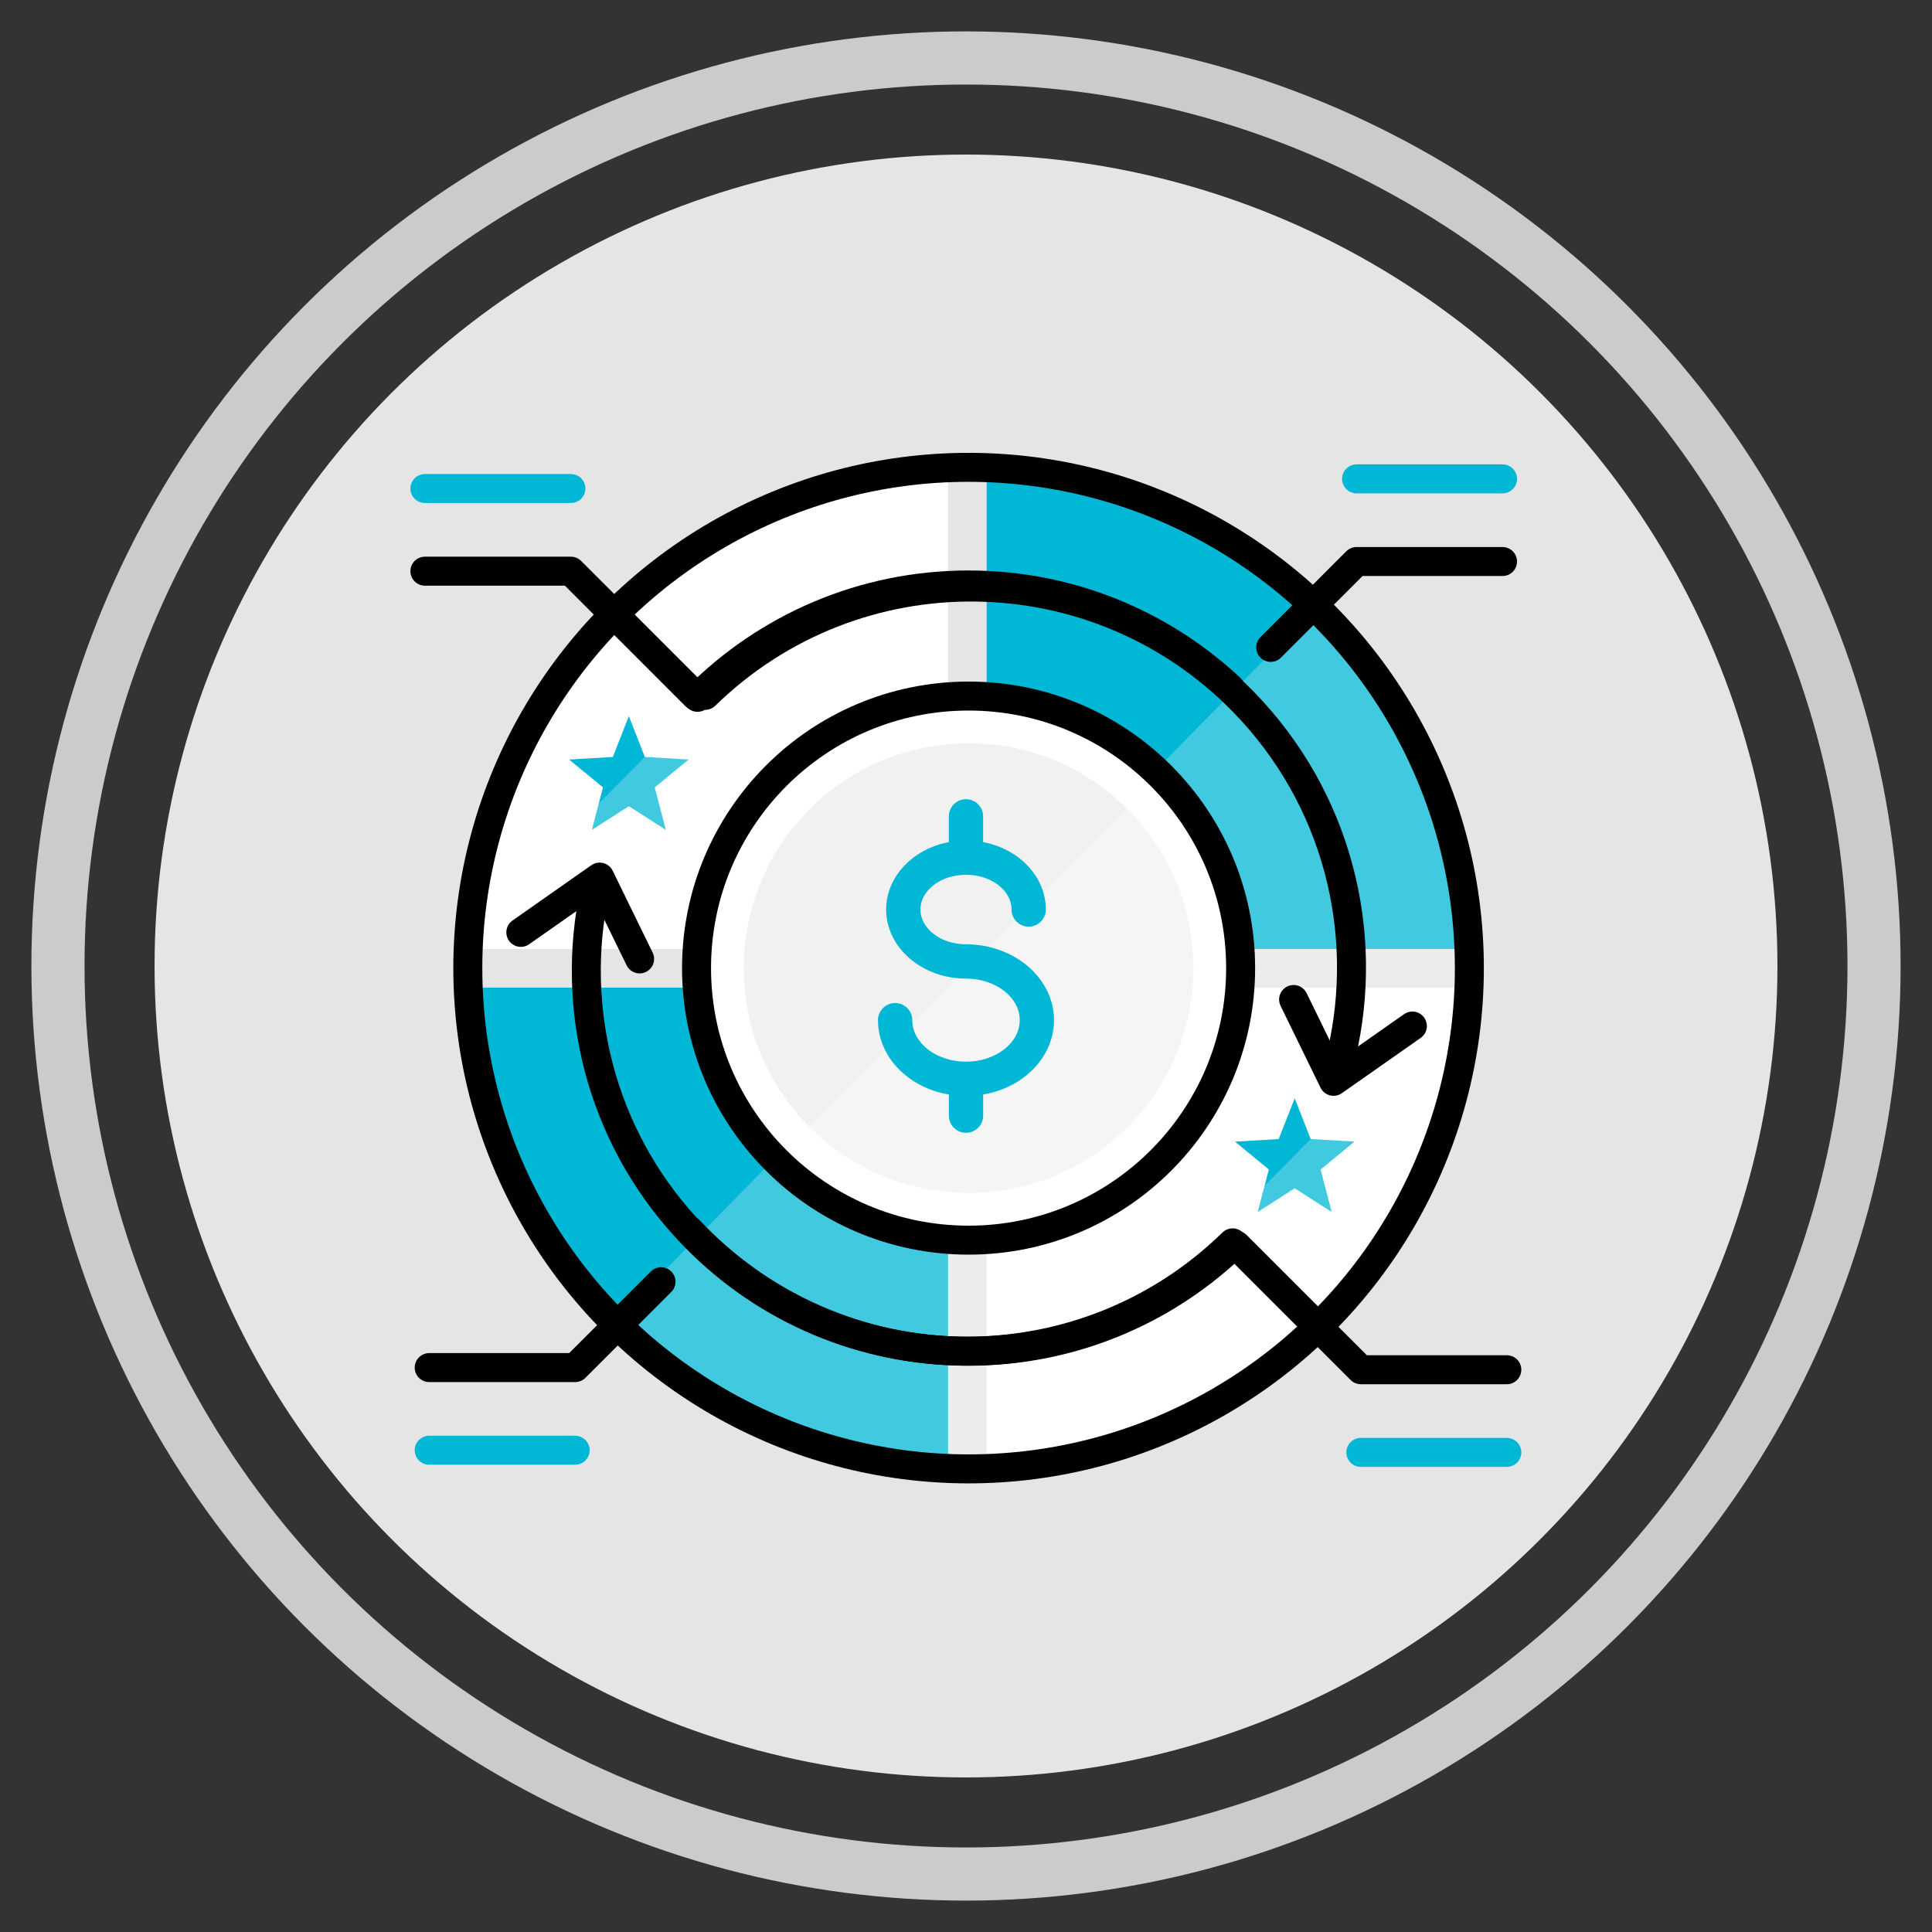 <?xml version="1.0" encoding="UTF-8"?>
<svg xmlns="http://www.w3.org/2000/svg" xmlns:xlink="http://www.w3.org/1999/xlink" viewBox="0 0 100 100">
  <rect x="0" y="0" width="100" height="100" fill="#333333" stroke="none"/>
  <defs>
    <style>
      .cls-1 {
        clip-path: url(#clippath-4);
      }

      .cls-2 {
        stroke: #01b7d6;
      }

      .cls-2, .cls-3, .cls-4, .cls-5, .cls-6 {
        fill: none;
      }

      .cls-2, .cls-7, .cls-4, .cls-5 {
        stroke-linejoin: round;
      }

      .cls-2, .cls-7, .cls-5 {
        stroke-linecap: round;
      }

      .cls-2, .cls-4, .cls-5 {
        stroke-width: 1.5px;
      }

      .cls-8, .cls-9 {
        fill: #fff;
      }

      .cls-7 {
        stroke: #f1f1f1;
        stroke-width: .939px;
      }

      .cls-7, .cls-10 {
        fill: #01b7d6;
      }

      .cls-11 {
        fill: #e5e5e5;
      }

      .cls-12 {
        clip-path: url(#clippath-1);
      }

      .cls-9 {
        opacity: .25;
      }

      .cls-13 {
        fill: #f1f1f1;
      }

      .cls-14 {
        clip-path: url(#clippath-3);
      }

      .cls-4, .cls-5 {
        stroke: #000;
      }

      .cls-6 {
        stroke: #cbcbcb;
        stroke-miterlimit: 10;
        stroke-width: 2.75px;
      }

      .cls-15 {
        clip-path: url(#clippath-2);
      }

      .cls-16 {
        clip-path: url(#clippath);
      }
    </style>
    <clipPath id="clippath">
      <rect class="cls-3" x="51.069" y="18.731" width="30.389" height="30.389"/>
    </clipPath>
    <clipPath id="clippath-1">
      <rect class="cls-3" x="51.069" y="51.12" width="30.389" height="30.389"/>
    </clipPath>
    <clipPath id="clippath-2">
      <rect class="cls-3" x="18.681" y="18.731" width="30.389" height="30.389"/>
    </clipPath>
    <clipPath id="clippath-3">
      <rect class="cls-3" x="18.681" y="51.12" width="30.389" height="30.389"/>
    </clipPath>
    <clipPath id="clippath-4">
      <path class="cls-3" d="M50.134,24.189c-14.315,0-25.92,11.605-25.92,25.92s11.605,25.92,25.92,25.92,25.92-11.605,25.92-25.92-11.605-25.92-25.92-25.92ZM50.134,64.19c-7.777,0-14.081-6.304-14.081-14.081s6.304-14.081,14.081-14.081,14.081,6.304,14.081,14.081-6.304,14.081-14.081,14.081Z"/>
    </clipPath>
  </defs>
  <g id="Main_Circle" data-name="Main Circle">
    <circle class="cls-6" cx="50" cy="50" r="47"/>
    <circle class="cls-11" cx="50" cy="50" r="42"/>
  </g>
  <g id="Icons-Artwork">
    <g>
      <circle class="cls-8" cx="50.134" cy="50.109" r="14.081"/>
      <circle class="cls-13" cx="50.134" cy="50.109" r="11.636"/>
      <path class="cls-9" d="M59.714,40.458c5.315,5.315,5.315,13.931,0,19.246s-13.931,5.315-19.246,0l19.246-19.246Z"/>
      <g class="cls-16">
        <path class="cls-7" d="M50.134,24.189c-14.315,0-25.92,11.605-25.92,25.92s11.605,25.92,25.92,25.92,25.92-11.605,25.92-25.92-11.605-25.92-25.92-25.92ZM50.134,64.19c-7.777,0-14.081-6.304-14.081-14.081s6.304-14.081,14.081-14.081,14.081,6.304,14.081,14.081-6.304,14.081-14.081,14.081Z"/>
      </g>
      <g class="cls-12">
        <path class="cls-8" d="M50.134,24.189c-14.315,0-25.92,11.605-25.92,25.92s11.605,25.92,25.92,25.92,25.92-11.605,25.92-25.92-11.605-25.92-25.92-25.92ZM50.134,64.19c-7.777,0-14.081-6.304-14.081-14.081s6.304-14.081,14.081-14.081,14.081,6.304,14.081,14.081-6.304,14.081-14.081,14.081Z"/>
      </g>
      <g class="cls-15">
        <path class="cls-8" d="M50.134,24.189c-14.315,0-25.92,11.605-25.92,25.92s11.605,25.92,25.92,25.92,25.92-11.605,25.92-25.92-11.605-25.92-25.92-25.92ZM50.134,64.19c-7.777,0-14.081-6.304-14.081-14.081s6.304-14.081,14.081-14.081,14.081,6.304,14.081,14.081-6.304,14.081-14.081,14.081Z"/>
      </g>
      <g class="cls-14">
        <path class="cls-7" d="M50.134,24.189c-14.315,0-25.92,11.605-25.92,25.92s11.605,25.92,25.92,25.92,25.92-11.605,25.92-25.92-11.605-25.92-25.92-25.92ZM50.134,64.19c-7.777,0-14.081-6.304-14.081-14.081s6.304-14.081,14.081-14.081,14.081,6.304,14.081,14.081-6.304,14.081-14.081,14.081Z"/>
      </g>
      <g class="cls-1">
        <polygon class="cls-9" points="88.894 78.706 25.049 75.286 78.715 20.62 88.894 24.286 88.894 78.706"/>
      </g>
      <circle class="cls-4" cx="50.134" cy="50.109" r="25.92"/>
      <circle class="cls-4" cx="50.134" cy="50.109" r="14.081"/>
      <g>
        <polyline class="cls-5" points="35.993 36.009 29.549 29.564 21.993 29.564"/>
        <line class="cls-2" x1="21.993" y1="25.286" x2="29.549" y2="25.286"/>
      </g>
      <g>
        <polyline class="cls-5" points="34.215 66.342 29.771 70.786 22.215 70.786"/>
        <line class="cls-2" x1="22.215" y1="75.064" x2="29.771" y2="75.064"/>
      </g>
      <g>
        <polyline class="cls-5" points="65.771 33.509 70.215 29.064 77.771 29.064"/>
        <line class="cls-2" x1="77.771" y1="24.786" x2="70.215" y2="24.786"/>
      </g>
      <g>
        <polyline class="cls-5" points="63.993 64.453 70.437 70.897 77.993 70.897"/>
        <line class="cls-2" x1="77.993" y1="75.175" x2="70.437" y2="75.175"/>
      </g>
      <path class="cls-5" d="M36.105,36.093c3.589-3.593,8.55-5.815,14.029-5.815,5.233,0,9.992,2.027,13.536,5.338"/>
      <path class="cls-5" d="M63.638,64.632c-3.54,3.293-8.287,5.308-13.503,5.308-5.705,0-10.848-2.409-14.466-6.266"/>
      <path class="cls-10" d="M50,48.877c-1.3,0-2.357-.808-2.357-1.8,0-.993,1.057-1.8,2.357-1.8s2.357.808,2.357,1.8c0,.489.398.887.887.887s.887-.398.887-.887c0-1.691-1.369-3.135-3.245-3.49v-1.334c0-.489-.398-.887-.887-.887s-.887.398-.887.887v1.334c-1.875.354-3.245,1.798-3.245,3.49,0,1.971,1.854,3.575,4.133,3.575,1.533,0,2.781.965,2.781,2.15s-1.247,2.15-2.781,2.15-2.781-.965-2.781-2.15c0-.489-.398-.887-.887-.887-.49,0-.888.398-.888.887,0,1.893,1.551,3.491,3.669,3.85v1.095c0,.489.398.887.887.887s.887-.398.887-.887v-1.095c2.117-.358,3.668-1.957,3.668-3.85,0-2.164-2.043-3.925-4.555-3.925Z"/>
      <path class="cls-5" d="M69.427,54.612c1.495-6.342-.189-13.29-5.079-18.296-7.6-7.78-20.068-7.925-27.847-.325"/>
      <polyline class="cls-5" points="66.957 51.734 69.024 55.969 73.104 53.107"/>
      <polyline class="cls-5" points="33.106 49.633 31.038 45.398 26.958 48.26"/>
      <path class="cls-5" d="M30.669,46.689c-1.108,6.07.645,12.566,5.284,17.315,7.6,7.78,20.068,7.925,27.847.325"/>
      <g>
        <polygon class="cls-10" points="67.013 56.847 67.841 58.958 70.104 59.092 68.352 60.532 68.924 62.726 67.013 61.504 65.103 62.726 65.675 60.532 63.923 59.092 66.186 58.958 67.013 56.847"/>
        <polygon class="cls-9" points="67.841 58.958 70.104 59.092 68.352 60.532 68.924 62.726 67.013 61.504 65.103 62.726 65.456 61.371 67.841 58.958"/>
      </g>
      <g>
        <polygon class="cls-10" points="32.549 37.069 33.376 39.18 35.639 39.315 33.887 40.754 34.459 42.948 32.549 41.727 30.639 42.948 31.21 40.754 29.458 39.315 31.721 39.18 32.549 37.069"/>
        <polygon class="cls-9" points="33.376 39.18 35.639 39.315 33.887 40.754 34.459 42.948 32.549 41.727 30.639 42.948 30.991 41.593 33.376 39.18"/>
      </g>
    </g>
  </g>
</svg>